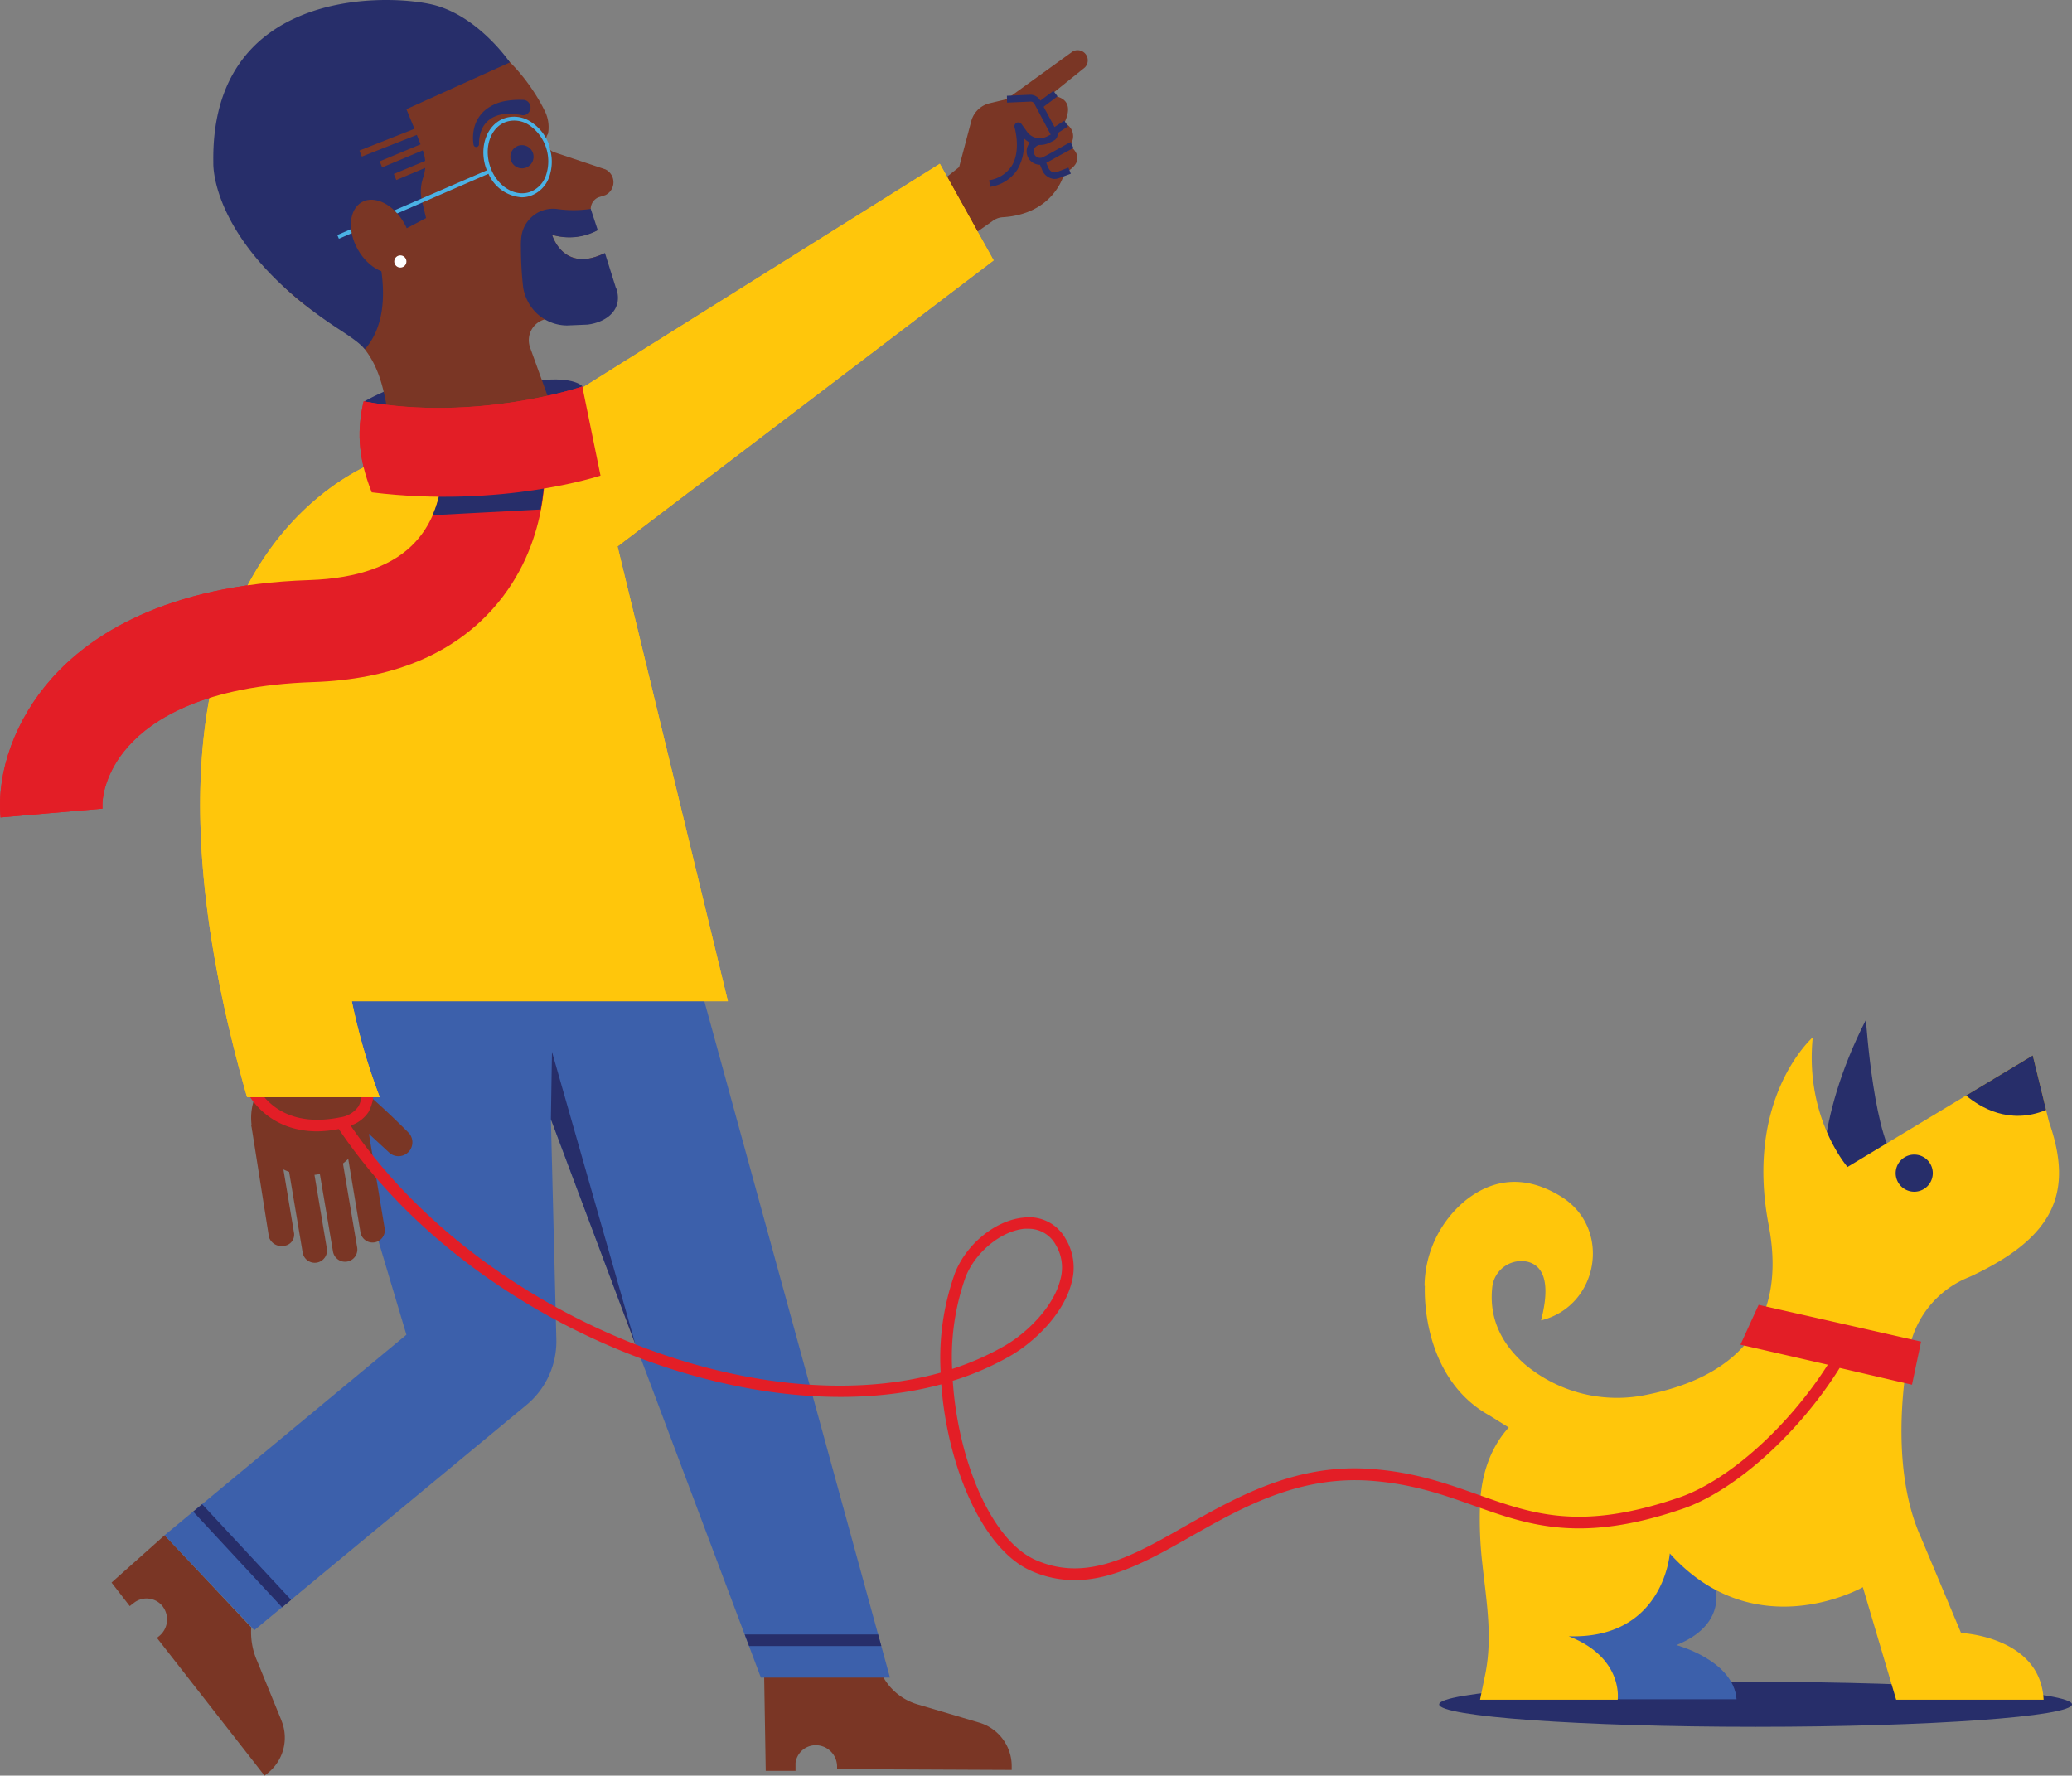 <svg id="Layer_1" data-name="Layer 1" xmlns="http://www.w3.org/2000/svg" xmlns:xlink="http://www.w3.org/1999/xlink" viewBox="0 0 341.59 292.75"><rect x="0" y="0" width="341.59" height="292.75" fill="#808080" stroke="none"/><defs><clipPath id="clip-path" transform="translate(0 0)"><rect width="341.59" height="292.75" style="fill:none"/></clipPath></defs><g style="clip-path:url(#clip-path)"><g id="Group_22428" data-name="Group 22428"><path id="Path_60172" data-name="Path 60172" d="M341.59,281c0,2-23.36,3.7-52.17,3.7S237.26,283,237.26,281s23.36-3.71,52.16-3.71S341.59,279,341.59,281" transform="translate(0 0)" style="fill:#272e6a"/><path id="Path_60173" data-name="Path 60173" d="M281.37,257.85s5.95,8.92-5,13.38c0,0,9.42,2.48,9.92,8.93H261.55l-6.94-11.4L270,252.89Z" transform="translate(0 0)" style="fill:#3c60ab"/><path id="Path_60174" data-name="Path 60174" d="M300.54,196.94s-1.67-11.66,7.08-28.8c0,0,1.38,21,5.55,23.74" transform="translate(0 0)" style="fill:#272e6a"/><path id="Path_60175" data-name="Path 60175" d="M234.85,212a18.51,18.51,0,0,1,6.79-14.11c5.94-4.7,11.64-3.18,15.83-.54,8.2,5.18,6.17,17.78-3.2,20.29l-.21.05c1.77-6.82,0-9.09-2.21-9.66a4.82,4.82,0,0,0-5.75,3.67,5,5,0,0,0-.1.66c-.55,5.45,1.93,9.53,5.36,12.55a23.66,23.66,0,0,0,20.32,5c11.28-2.28,23.55-9,19.89-28-4-21,7.28-30.88,7.28-30.88-1.34,13.29,5.73,21.37,5.73,21.37L335.12,174l2.66,10.9c4.06,11.54,1.09,19-12.87,25.53l-.54.23a16.13,16.13,0,0,0-9.64,11.91c-1.6,8.67-2.34,21.45,2,31l6.57,15.66s13.11.56,13.61,11H312.6l-5.49-18.55s-17.68,10.1-31.83-5.56c0,0-1,14.15-16.67,13.65,9.09,3.53,8.08,10.46,8.08,10.46H244l.71-3.49c1.48-6.49.34-12.66-.37-19.27A64.55,64.55,0,0,1,244,248c.27-6.3,2.57-10.27,4.73-12.65l-3.21-2c-8.71-4.81-10.79-15.06-10.62-21.36" transform="translate(0 0)" style="fill:#ffc60b"/><path id="Path_60176" data-name="Path 60176" d="M312.52,193.42a3.06,3.06,0,1,0,3.05-3.06h0a3.06,3.06,0,0,0-3.05,3.06" transform="translate(0 0)" style="fill:#272e6a"/><path id="Path_60177" data-name="Path 60177" d="M337.32,183l-2.2-9-11,6.62c2.32,1.92,7.09,4.88,13.16,2.4" transform="translate(0 0)" style="fill:#272e6a"/><path id="Path_60178" data-name="Path 60178" d="M46.42,283.7l-4-9.79a11.73,11.73,0,0,1-1-5.6L27.14,253.12l-8.75,7.8,3,3.88.29-.23.42-.32a3.36,3.36,0,0,1,4.72.6c.08.11.15.22.22.33a3.54,3.54,0,0,1-.9,4.64l-.27.22,17.74,22.71.47-.37a7.46,7.46,0,0,0,2.33-8.68" transform="translate(0 0)" style="fill:#7a3625"/><path id="Path_60179" data-name="Path 60179" d="M144.7,269.35A9.58,9.58,0,0,0,151.27,281l10.14,3a7.48,7.48,0,0,1,5.38,7.21v.6L138,291.68v-.34a3.53,3.53,0,0,0-3.08-3.58,3.36,3.36,0,0,0-3.77,2.9c0,.13,0,.26,0,.4v.9l-4.91,0-.29-17.3" transform="translate(0 0)" style="fill:#7a3625"/><path id="Path_60180" data-name="Path 60180" d="M113.59,155.85l33.13,120.74H125.44L90.82,184.53l.9,36.29a13.63,13.63,0,0,1-4.94,10.83L41.93,268.77l-14.8-15.65L67,220.06l-15.36-51.5-.56-5" transform="translate(0 0)" style="fill:#3c60ab"/><path id="Path_60181" data-name="Path 60181" d="M56.52,191.71a2,2,0,0,0-4,.59l2.37,14a2,2,0,0,0,4-.59Z" transform="translate(0 0)" style="fill:#7a3625"/><path id="Path_60182" data-name="Path 60182" d="M90.82,184.52l14,37.34L91,173.41Z" transform="translate(0 0)" style="fill:#272e6a"/><path id="Path_60183" data-name="Path 60183" d="M51.54,191.88a2,2,0,0,0-4,.59l2.35,14a2,2,0,0,0,4-.59Z" transform="translate(0 0)" style="fill:#7a3625"/><path id="Path_60184" data-name="Path 60184" d="M48.5,203.44,46.24,189.9A1.88,1.88,0,0,0,44,188.52c-1.09.16-2.51-3.84-2.57-3l2.91,18.43a2.16,2.16,0,0,0,2.42,1.46,1.86,1.86,0,0,0,1.73-2" transform="translate(0 0)" style="fill:#7a3625"/><path id="Path_60185" data-name="Path 60185" d="M60.71,186.27a2,2,0,0,0-4,.58l2.71,16.28a2,2,0,0,0,4-.59Z" transform="translate(0 0)" style="fill:#7a3625"/><path id="Path_60186" data-name="Path 60186" d="M49.58,193.67a9.41,9.41,0,0,0,10.47-7.44l4.2,3.88a2.29,2.29,0,0,0,3.1-3.36S55.93,175.1,52.12,174.94c-5.21-.22-9.93,2.92-10.63,8.09a9.45,9.45,0,0,0,8.09,10.64h0" transform="translate(0 0)" style="fill:#7a3625"/><path id="Path_60187" data-name="Path 60187" d="M316.71,221.19l-26.78-6.06-3,6.57L301.33,225C294.9,235.12,285,244.1,276.81,246.9c-16.2,5.55-24.06,2.75-33.16-.48-5.15-1.83-10.47-3.73-17.72-4.24-12.31-.89-22,4.6-30.54,9.43-8.76,5-16.32,9.26-24.67,5.58-7.38-3.27-12.79-16.57-13.65-29.54a46.56,46.56,0,0,0,9.53-4.13c4.09-2.37,8.78-7,10.05-12a9.21,9.21,0,0,0-1-7.33,6.88,6.88,0,0,0-6.92-3.44c-4.58.42-9.45,4.36-11.31,9.19a41.42,41.42,0,0,0-2.34,16.37c-30.68,8.6-75.86-9.36-97.28-40.74a5.69,5.69,0,0,0,2.94-2.21,7.18,7.18,0,0,0,.64-5.16l-1.84.5a5.36,5.36,0,0,1-.42,3.67,4.35,4.35,0,0,1-3,1.84c-10.59,2.17-13.7-5-13.82-5.33l-1.77.72c0,.08,2.94,6.93,11.82,6.93a20.48,20.48,0,0,0,3.5-.38c21.6,32.14,67.75,50.61,99.33,42.09,1,13.53,6.79,27.2,14.78,30.73a17.64,17.64,0,0,0,7.19,1.55c6.5,0,12.72-3.53,19.2-7.21,8.28-4.7,17.64-10,29.46-9.19,7,.49,12.18,2.34,17.21,4.13,9.05,3.22,17.6,6.26,34.43.49,8.69-3,19.2-12.56,25.84-23.21l11.92,2.77Zm-157.54-10.6c1.6-4.13,5.87-7.64,9.72-8a5.53,5.53,0,0,1,.59,0,5.07,5.07,0,0,1,4.52,2.56,7.32,7.32,0,0,1,.8,5.86c-1.12,4.48-5.53,8.77-9.15,10.86a45.1,45.1,0,0,1-8.68,3.83,39.35,39.35,0,0,1,2.2-15.1" transform="translate(0 0)" style="fill:#e31e26"/><path id="Path_60188" data-name="Path 60188" d="M158.12,27.55l2-7.57a4.14,4.14,0,0,1,3-2.95l2.82-.67L176.83,8.5a1.67,1.67,0,0,1,2,2.64l-5.77,4.64s4.66-.19,2.4,4.51a2.33,2.33,0,0,1,1.28,3.05,2.41,2.41,0,0,1-.41.67s3.11,2.07-.32,4.24a1.85,1.85,0,0,0-.73.9c-.61,1.65-2.91,6.21-9.92,6.66a3.14,3.14,0,0,0-1.62.55L158.7,39.9l-5.49-8.43Z" transform="translate(0 0)" style="fill:#7a3625"/><path id="Path_60189" data-name="Path 60189" d="M163.28,30.82l-.22-1.1a5.44,5.44,0,0,0,3.73-2.36c1.4-2.26.72-5.46.47-6.38a.64.64,0,0,1,.46-.78.63.63,0,0,1,.68.24l.92,1.28a2.57,2.57,0,0,0,3.25.8l.65-.33-2.68-5.06a.69.69,0,0,0-.67-.38l-3.85.17L166,15.79l3.87-.17h0a1.89,1.89,0,0,1,1.65,1l2.7,5a1.14,1.14,0,0,1-.47,1.55l0,0-.65.33a3.68,3.68,0,0,1-4.35-.76,8.37,8.37,0,0,1-1,5.19,6.51,6.51,0,0,1-4.46,2.87" transform="translate(0 0)" style="fill:#272e6a"/><rect id="Rectangle_10640" data-name="Rectangle 10640" x="171.17" y="15.81" width="3.15" height="1.13" transform="translate(24.66 106.82) rotate(-36.83)" style="fill:#272e6a"/><rect id="Rectangle_10641" data-name="Rectangle 10641" x="173.51" y="20.48" width="2.46" height="1.13" transform="translate(16.98 99.08) rotate(-33.19)" style="fill:#272e6a"/><path id="Path_60190" data-name="Path 60190" d="M171.43,27.16a2.2,2.2,0,0,1-1.17-4.05l.5-.32.6,1-.5.32a1.06,1.06,0,0,0,1,1.85c.94-.47,1.85-1,2.65-1.44s1.49-.84,2-1.1l.47,1c-.51.23-1.18.61-2,1.05s-1.73,1-2.69,1.47a2.21,2.21,0,0,1-1,.23" transform="translate(0 0)" style="fill:#272e6a"/><path id="Path_60191" data-name="Path 60191" d="M173.9,29.51a2.33,2.33,0,0,1-2.14-1.62l-.42-1,1-.42.42,1.05c.11.27.54,1.15,1.45.85l1.93-.73.4,1-2,.74a2.24,2.24,0,0,1-.73.12" transform="translate(0 0)" style="fill:#272e6a"/><path id="Path_60192" data-name="Path 60192" d="M62.38,69,60,66.21s4.24-2.36,5.75-2.4S62.38,69,62.38,69" transform="translate(0 0)" style="fill:#272e6a"/><path id="Path_60193" data-name="Path 60193" d="M93.54,64.82l2.5-1.1s-1.24-1.67-7.19-1-.94,3.83-.94,3.83Z" transform="translate(0 0)" style="fill:#272e6a"/><path id="Path_60194" data-name="Path 60194" d="M99.52,41.81C92.81,45,91,38.7,91,38.7A10,10,0,0,0,98.37,38l-.89-2.92a2.11,2.11,0,0,1,1.13-2.53l1.19-.38a2.36,2.36,0,0,0,0-4.25l-8.38-2.8a2.06,2.06,0,0,1-1.07-3.09,6,6,0,0,0-.65-3.95S83.88,5.58,72.84,4.51C69.11,4.15,36.13.92,38,27.14c0,0-1.72,15.66,17.51,26.57C63.24,58.08,63.74,65,64.91,77l16,4.23,12.83-6.39-6.37-17.6a3.56,3.56,0,0,1,2.23-4.52l.34-.1.3,0,6-.81A5.09,5.09,0,0,0,100.72,46a4.2,4.2,0,0,0-.18-.87Z" transform="translate(0 0)" style="fill:#7a3625"/><path id="Path_60195" data-name="Path 60195" d="M93.78,76l-.47,5.12L97,93.76l17.74-13.5" transform="translate(0 0)" style="fill:#272e6a"/><path id="Path_60196" data-name="Path 60196" d="M84.15,26a1.91,1.91,0,1,0,1.75-2.06A1.91,1.91,0,0,0,84.15,26" transform="translate(0 0)" style="fill:#272e6a"/><path id="Path_60197" data-name="Path 60197" d="M86.14,19a11.38,11.38,0,0,0-2.6-.22,5.31,5.31,0,0,0-2.38.63,4.11,4.11,0,0,0-1.66,1.77,6,6,0,0,0-.53,2.6.46.46,0,0,1-.46.46.44.44,0,0,1-.44-.38,7,7,0,0,1,.21-3.15A5.51,5.51,0,0,1,80.18,18a7.23,7.23,0,0,1,3.06-1.33,13.35,13.35,0,0,1,3.22-.19A1.28,1.28,0,0,1,86.34,19l-.17,0Z" transform="translate(0 0)" style="fill:#272e6a"/><path id="Path_60198" data-name="Path 60198" d="M101.52,47.41l-1.79-5.7c-6.89,3.43-8.71-3-8.71-3a9.83,9.83,0,0,0,7.53-.76l-1.16-3.51a19.31,19.31,0,0,1-5.68,0,5.27,5.27,0,0,0-5.77,4.7,11.61,11.61,0,0,0-.06,1.67,59.22,59.22,0,0,0,.36,6.52A7.56,7.56,0,0,0,87,49.66a7.31,7.31,0,0,0,6.5,4l3.34-.14c3.15-.37,6-2.51,4.72-6.09" transform="translate(0 0)" style="fill:#272e6a"/><path id="Path_60199" data-name="Path 60199" d="M69.67,29.53a6.83,6.83,0,0,0,.43-1.85l-4.77,2-.4-1,5.17-2.15a6.88,6.88,0,0,0-.4-1.74L63,27.6l-.4-1,6.73-2.8-.61-1.56-9.07,3.58-.39-1,9.07-3.58L67,18l17.06-7.71S78.66,2.3,70.9.67C62-1.2,34.68-1,35.17,26.84c0,0-.66,13.05,19.63,26.73,1.84,1.24,4.19,2.64,5.36,4,6.16-7,.87-20.06.87-20.06l4.58.88,4.63-2.44-.67-2.82a6.79,6.79,0,0,1,.1-3.55" transform="translate(0 0)" style="fill:#272e6a"/><path id="Path_60200" data-name="Path 60200" d="M90.61,24.15a7.53,7.53,0,0,0-3-4,5,5,0,0,0-4.36-.68c-2.9.95-4.32,4.6-3.16,8.15.06.15.11.31.17.46L55.61,38.75l.26.61L80.53,28.65A6.45,6.45,0,0,0,86,32.53a4.65,4.65,0,0,0,1.43-.23,5.06,5.06,0,0,0,3.11-3.13,7.52,7.52,0,0,0,0-5M90,28.93a4.38,4.38,0,0,1-2.69,2.74c-2.56.84-5.49-1.09-6.53-4.29s.17-6.48,2.72-7.31a4.41,4.41,0,0,1,3.81.61A7.22,7.22,0,0,1,90,28.93" transform="translate(0 0)" style="fill:#4bb2e5"/><path id="Path_60201" data-name="Path 60201" d="M59,41.15c1.76,3.11,4.91,4.66,7,3.46s2.4-4.7.64-7.81-4.91-4.67-7-3.47S57.21,38,59,41.15" transform="translate(0 0)" style="fill:#7a3625"/><path id="Path_60202" data-name="Path 60202" d="M65,43.11a1,1,0,1,0,1-1h0a1,1,0,0,0-1,1" transform="translate(0 0)" style="fill:#fff"/><path id="Path_60203" data-name="Path 60203" d="M58,165.06c-18.15-34,4-62.88,4-62.88S55.29,141.33,64,165.06Z" transform="translate(0 0)" style="fill:#272e6a"/><path id="Path_60204" data-name="Path 60204" d="M101.81,90.1l62-47.17L154.94,27,91.1,67c-2.32,12.1-11.24,11.85-19,10.29l-7.38-2.17S14.14,88,40.73,180.89H62.6A104,104,0,0,1,58,165.07h62Z" transform="translate(0 0)" style="fill:#ffc60b"/><path id="Path_60205" data-name="Path 60205" d="M46.5,265,48,263.77,33.32,248l-1.47,1.22Z" transform="translate(0 0)" style="fill:#272e6a"/><path id="Path_60206" data-name="Path 60206" d="M144.77,269.47h-22l.72,1.92H145.3Z" transform="translate(0 0)" style="fill:#272e6a"/><path id="Path_60207" data-name="Path 60207" d="M16.85,133.32.09,134.77c-.66-7.65,2.48-16.2,8.41-22.88,6.2-7,18.6-15.47,42.51-16.25,8.05-.27,14-2.42,17.55-6.38C73.38,84,73,76.55,73,76.47v.08l16.77-1.44c.13,1.46,1,14.58-8.47,25.2-6.77,7.63-16.76,11.72-29.68,12.15-17.94.59-26.48,6.1-30.48,10.6-3.69,4.15-4.4,8.4-4.24,10.26" transform="translate(0 0)" style="fill:#e31e26"/><path id="Path_60208" data-name="Path 60208" d="M72.48,81.27a19.08,19.08,0,0,1-1.16,3.67L89.12,84a36.67,36.67,0,0,0,.67-6.78c0-.38-.05-.78-.07-1.2Z" transform="translate(0 0)" style="fill:#272e6a"/><path id="Path_60209" data-name="Path 60209" d="M99,78.41S82.8,83.82,61.28,81.17c-2.42-6.1-2.35-10.62-1.33-15C78.63,69.63,96,63.73,96,63.73Z" transform="translate(0 0)" style="fill:#e31e26"/><path id="Path_62956" data-name="Path 62956" d="M101.81,90.1l62-47.17L154.94,27,91.1,67c-2.32,12.1-11.24,11.85-19,10.29l-7.38-2.17S14.14,88,40.73,180.89H62.6A104,104,0,0,1,58,165.07h62Z" transform="translate(0 0)" style="fill:#ffc60b"/><path id="Path_62957" data-name="Path 62957" d="M16.85,133.32.09,134.77c-.66-7.65,2.48-16.2,8.41-22.88,6.2-7,18.6-15.47,42.51-16.25,8.05-.27,14-2.42,17.55-6.38C73.38,84,73,76.55,73,76.47v.08l16.77-1.44c.13,1.46,1,14.58-8.47,25.2-6.77,7.63-16.76,11.72-29.68,12.15-17.94.59-26.48,6.1-30.48,10.6-3.69,4.15-4.4,8.4-4.24,10.26" transform="translate(0 0)" style="fill:#e31e26"/><path id="Path_62958" data-name="Path 62958" d="M72.48,81.27a19.08,19.08,0,0,1-1.16,3.67L89.12,84a36.67,36.67,0,0,0,.67-6.78c0-.38-.05-.78-.07-1.2Z" transform="translate(0 0)" style="fill:#272e6a"/><path id="Path_62959" data-name="Path 62959" d="M99,78.41S82.8,83.82,61.28,81.17c-2.42-6.1-2.35-10.62-1.33-15C78.63,69.63,96,63.73,96,63.73Z" transform="translate(0 0)" style="fill:#e31e26"/></g></g></svg>